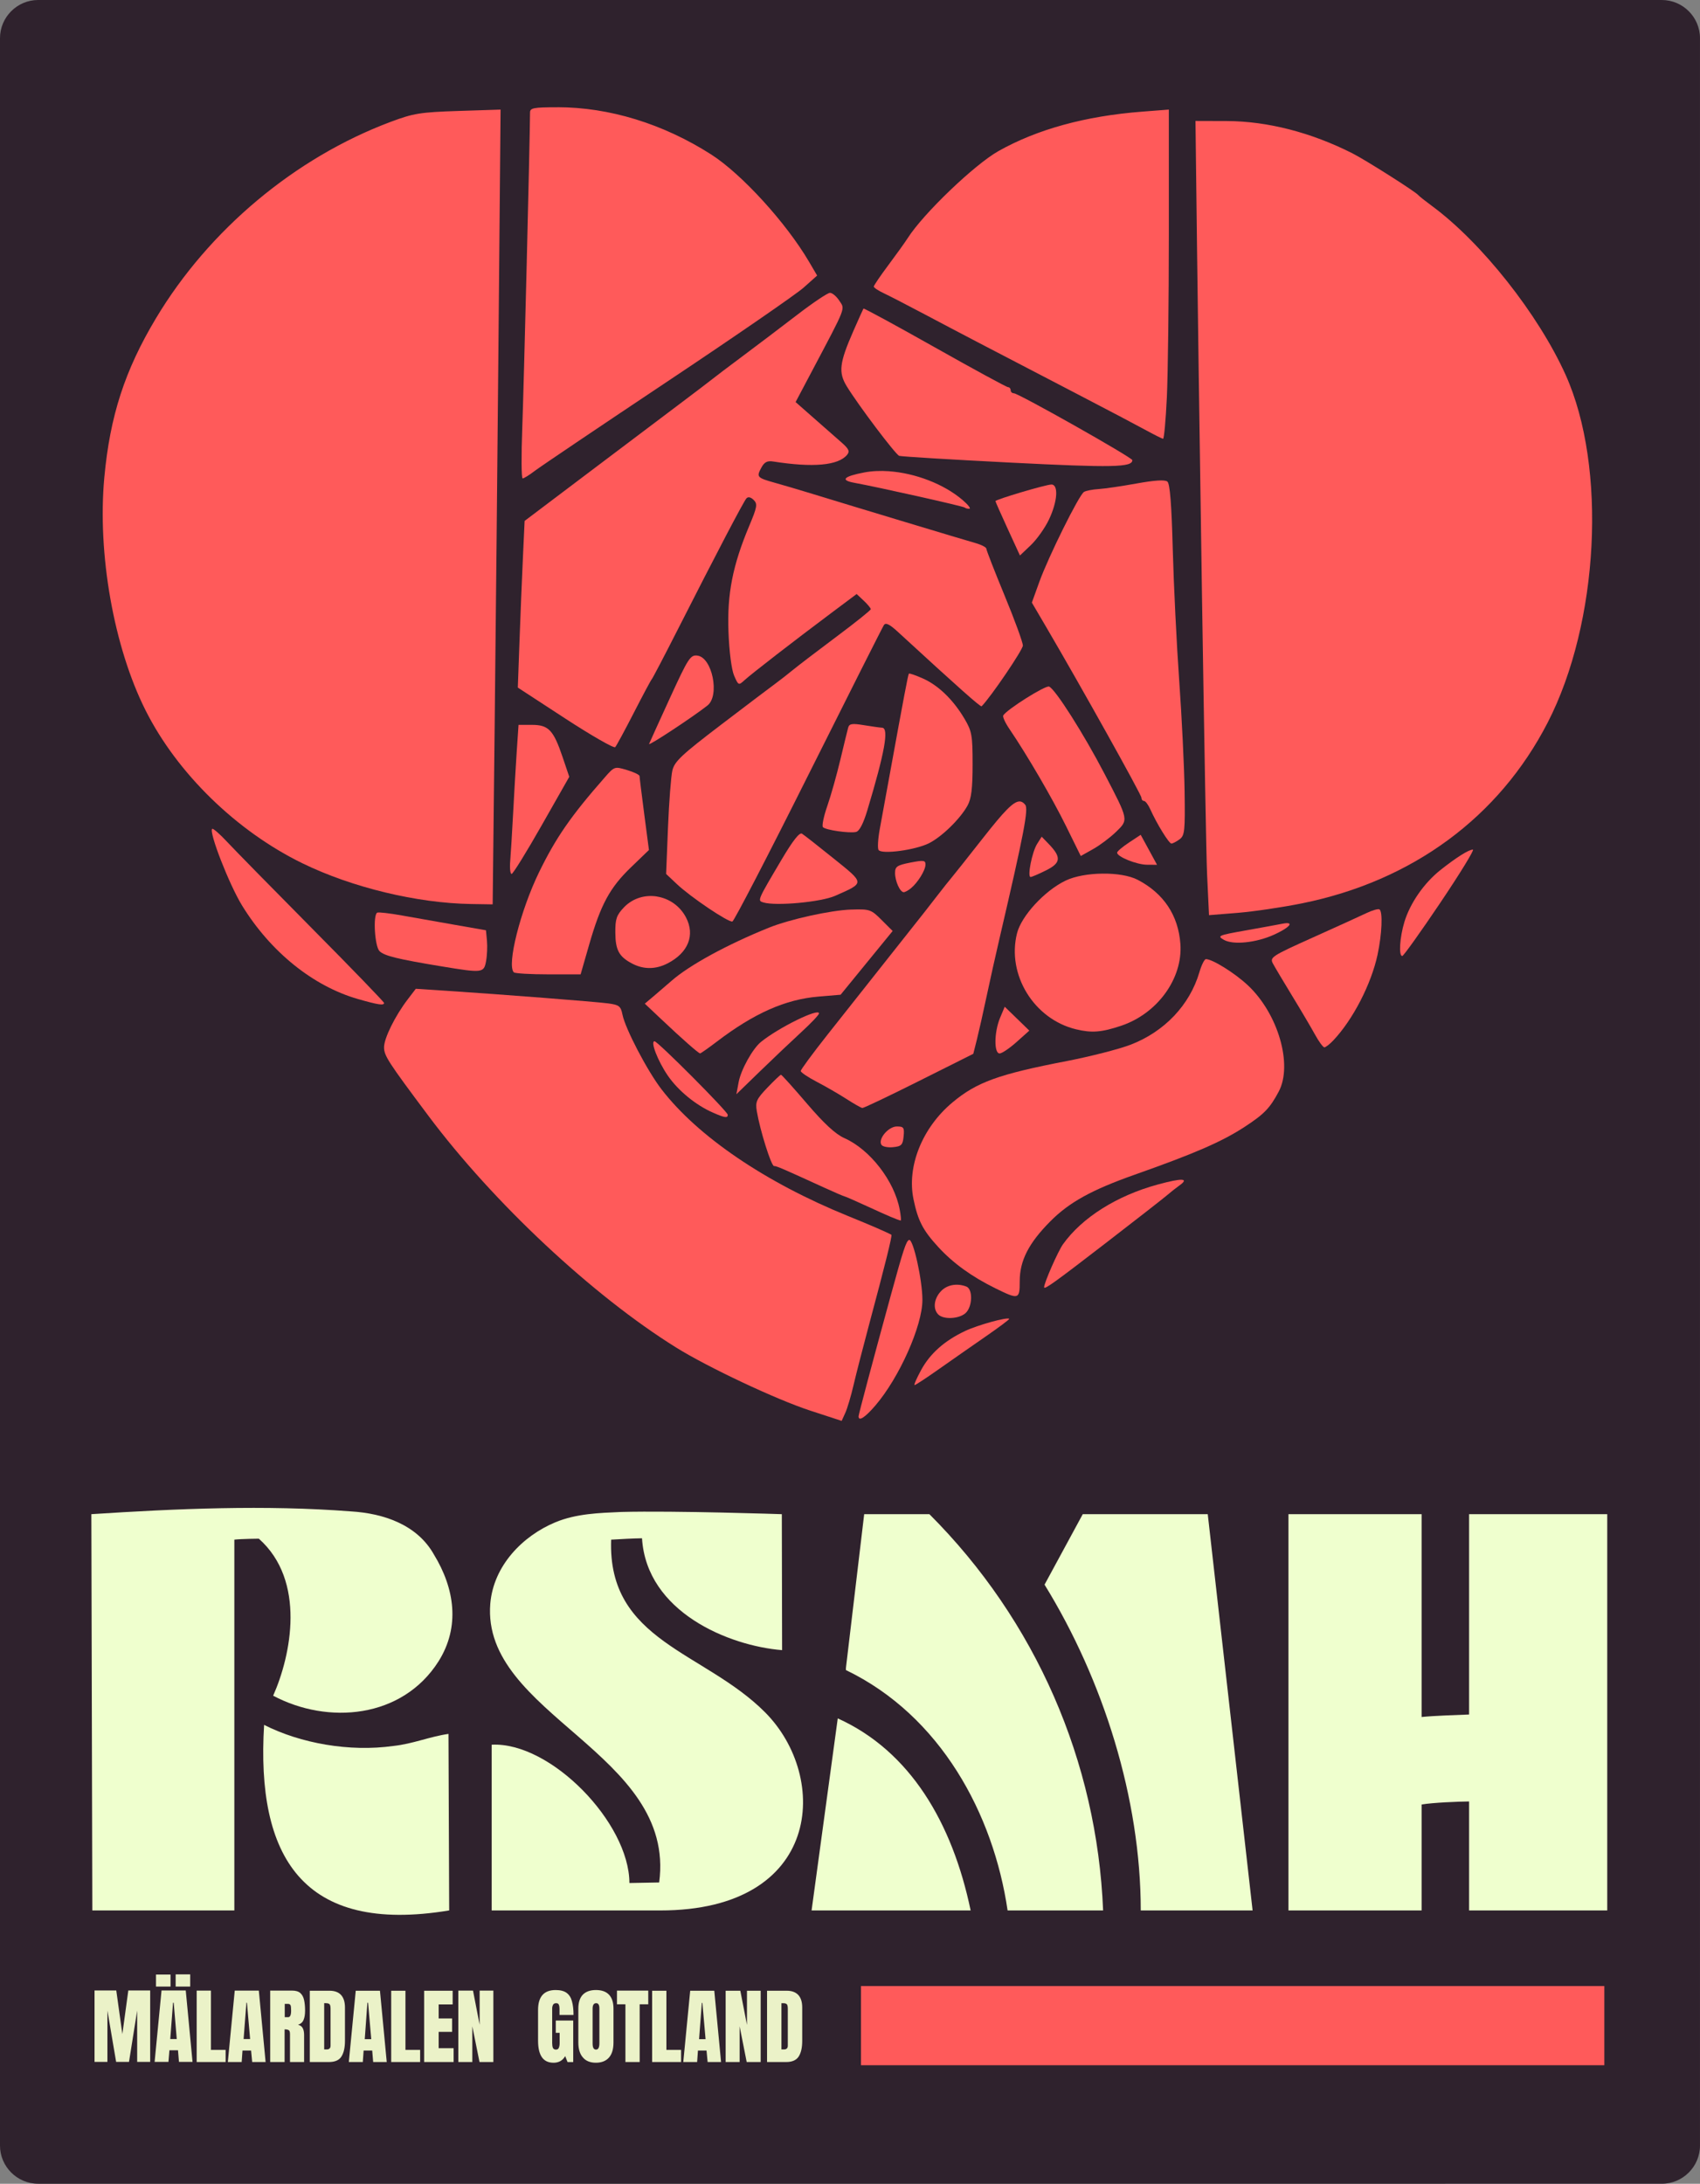 <?xml version="1.0" encoding="UTF-8" standalone="no"?>
<!-- Created with Inkscape (http://www.inkscape.org/) -->

<svg
   width="147.938mm"
   height="189.99mm"
   viewBox="0 0 147.938 189.99"
   version="1.1"
   id="svg1"
   xml:space="preserve"
   xmlns="http://www.w3.org/2000/svg"
   xmlns:svg="http://www.w3.org/2000/svg"><rect x="0" y="0" width="147.938" height="189.99" fill="#808080" stroke="none"/><defs
     id="defs1" /><g
     id="layer1"
     transform="translate(-25.418,-16.883)"><path
       id="path20"
       class="s1"
       d="M 28.742,16.883 H 170.03 c 1.831,0 3.325,1.494 3.325,3.325 V 203.548 c 0,1.831 -1.494,3.325 -3.325,3.325 H 28.742 c -1.831,0 -3.325,-1.494 -3.325,-3.325 V 20.207 c 0,-1.831 1.494,-3.325 3.325,-3.325 z"
       style="fill:#2f222d;stroke-width:0.12" /><g
       id="g137"
       transform="matrix(2.012,0,0,2.012,-89.031,-52.031)"><g
         id="g136"><g
           id="g135"
           transform="translate(-9.345,-27.364)"
           style="fill:#ff5a5a;fill-opacity:1"><path
             id="path42"
             style="fill:#ff5a5a;fill-opacity:1"
             d="m 105.549,115.232 c -0.128,0.043 -0.246,0.403 -0.81,2.461 -0.778,2.842 -1.375,5.081 -1.376,5.164 -0.003,0.236 0.276,0.059 0.722,-0.46 1.038,-1.207 2.039,-3.451 2.039,-4.571 0,-0.859 -0.399,-2.652 -0.576,-2.593 z m 1.868,1.954 c -0.192,0.036 -0.365,0.127 -0.497,0.269 -0.3,0.322 -0.348,0.763 -0.11,1.001 0.228,0.228 0.899,0.194 1.18,-0.06 0.303,-0.274 0.324,-1.037 0.033,-1.149 -0.204,-0.078 -0.414,-0.097 -0.605,-0.061 z m 2.461,1.457 c -0.079,-0.087 -1.365,0.269 -1.911,0.528 -0.896,0.426 -1.509,0.971 -1.9,1.689 -0.194,0.357 -0.321,0.649 -0.281,0.649 0.04,0 0.513,-0.311 1.051,-0.69 0.538,-0.38 1.451,-1.016 2.027,-1.414 0.576,-0.398 1.033,-0.74 1.014,-0.761 z" /><path
             id="path41"
             style="fill:#ff5a5a;fill-opacity:1"
             d="m 117.338,112.63 c -0.155,-0.008 -0.5,0.06 -1.032,0.205 -1.771,0.48 -3.282,1.433 -4.103,2.586 -0.216,0.304 -0.815,1.666 -0.815,1.856 -1.9e-4,0.121 0.436,-0.191 2.635,-1.886 1.314,-1.013 2.517,-1.951 2.673,-2.085 0.156,-0.134 0.398,-0.325 0.538,-0.425 0.225,-0.159 0.259,-0.243 0.104,-0.251 z" /><path
             id="path40"
             style="fill:#ff5a5a;fill-opacity:1"
             d="m 105.018,110.326 c -0.364,0 -0.822,0.542 -0.668,0.791 0.049,0.08 0.276,0.127 0.504,0.104 0.362,-0.035 0.421,-0.095 0.457,-0.468 0.037,-0.381 0.005,-0.427 -0.293,-0.427 z" /><path
             id="path39"
             style="fill:#ff5a5a;fill-opacity:1"
             d="m 101.652,105.437 c 0,-0.246 -1.744,0.61 -2.511,1.233 -0.362,0.294 -0.866,1.202 -0.966,1.742 l -0.097,0.52 1.03,-1 c 0.567,-0.55 1.371,-1.312 1.787,-1.694 0.416,-0.382 0.757,-0.742 0.757,-0.801 z m -1.644,2.652 c -0.031,0 -0.296,0.252 -0.59,0.559 -0.472,0.495 -0.524,0.612 -0.456,1.02 0.139,0.827 0.623,2.368 0.744,2.368 0.114,0 0.329,0.092 2.179,0.938 0.454,0.207 0.849,0.377 0.876,0.377 0.028,0 0.485,0.201 1.016,0.445 0.857,0.395 1.254,0.563 1.408,0.597 0.026,0.006 0.007,-0.209 -0.043,-0.476 -0.233,-1.24 -1.285,-2.596 -2.395,-3.089 -0.38,-0.168 -0.877,-0.627 -1.616,-1.491 -0.587,-0.687 -1.093,-1.248 -1.123,-1.248 z" /><path
             id="path38"
             style="fill:#ff5a5a;fill-opacity:1"
             d="m 109.684,105.148 -0.201,0.48 c -0.257,0.615 -0.269,1.54 -0.02,1.54 0.099,0 0.429,-0.222 0.733,-0.494 l 0.552,-0.493 -0.532,-0.517 z" /><path
             id="path37"
             style="fill:#ff5a5a;fill-opacity:1"
             d="m 84.212,104.372 -0.354,0.464 c -0.543,0.712 -1.019,1.675 -1.019,2.063 0,0.367 0.165,0.621 1.919,2.966 2.812,3.758 7.106,7.774 10.71,10.017 1.388,0.863 4.332,2.249 5.799,2.729 l 1.364,0.446 0.158,-0.347 c 0.087,-0.191 0.248,-0.732 0.357,-1.203 0.11,-0.47 0.414,-1.654 0.676,-2.631 0.689,-2.566 1.006,-3.842 0.96,-3.867 -0.206,-0.115 -0.895,-0.414 -1.882,-0.814 -3.569,-1.45 -6.489,-3.434 -8.062,-5.478 -0.613,-0.797 -1.565,-2.618 -1.687,-3.228 -0.074,-0.368 -0.143,-0.422 -0.626,-0.486 -0.55,-0.073 -4.568,-0.386 -6.995,-0.545 z m 10.326,2.27 c -0.188,0 0.135,0.839 0.568,1.476 0.445,0.653 1.22,1.289 1.968,1.614 0.508,0.221 0.631,0.238 0.631,0.089 0,-0.139 -3.03,-3.18 -3.168,-3.18 z" /><path
             id="path36"
             style="fill:#ff5a5a;fill-opacity:1"
             d="m 82.543,101.08 c -0.188,0.101 -0.107,1.457 0.099,1.663 0.205,0.205 0.789,0.348 2.697,0.662 1.76,0.29 1.817,0.284 1.912,-0.225 0.045,-0.24 0.062,-0.639 0.039,-0.887 l -0.043,-0.451 -1.315,-0.23 c -0.724,-0.127 -1.76,-0.31 -2.303,-0.407 -0.543,-0.098 -1.031,-0.154 -1.085,-0.125 z" /><path
             id="path35"
             style="fill:#ff5a5a;fill-opacity:1"
             d="m 103.043,100.946 c -0.877,0.028 -2.662,0.421 -3.562,0.785 -1.806,0.729 -3.438,1.62 -4.21,2.298 -0.217,0.19 -0.565,0.49 -0.774,0.666 l -0.38,0.32 0.708,0.669 c 0.9,0.851 1.614,1.479 1.683,1.482 0.029,0.001 0.355,-0.228 0.723,-0.508 1.614,-1.228 2.964,-1.827 4.394,-1.948 l 0.961,-0.081 1.125,-1.378 1.126,-1.378 -0.477,-0.476 c -0.457,-0.457 -0.513,-0.476 -1.317,-0.45 z" /><path
             id="path34"
             style="fill:#ff5a5a;fill-opacity:1"
             d="m 125.891,100.939 c -0.055,-0.034 -0.306,0.038 -0.559,0.159 -0.253,0.121 -1.301,0.599 -2.329,1.06 -1.763,0.792 -1.86,0.855 -1.722,1.116 0.081,0.152 0.453,0.779 0.829,1.394 0.376,0.615 0.821,1.37 0.99,1.677 0.169,0.308 0.353,0.559 0.409,0.559 0.056,0 0.229,-0.133 0.383,-0.296 0.849,-0.895 1.643,-2.432 1.918,-3.71 0.191,-0.891 0.232,-1.866 0.081,-1.96 z" /><path
             id="path33"
             style="fill:#ff5a5a;fill-opacity:1"
             d="m 94.649,100.382 c -0.508,-0.083 -1.047,0.064 -1.435,0.47 -0.318,0.333 -0.376,0.501 -0.372,1.086 0.005,0.763 0.159,1.047 0.732,1.346 0.495,0.258 1.017,0.254 1.532,-0.012 0.888,-0.459 1.192,-1.216 0.795,-1.981 -0.266,-0.512 -0.744,-0.825 -1.252,-0.907 z" /><path
             id="path32"
             style="fill:#ff5a5a;fill-opacity:1"
             d="m 113.914,99.392 c -0.59,0.006 -1.192,0.108 -1.597,0.302 -0.907,0.436 -1.911,1.524 -2.101,2.278 -0.45,1.789 0.732,3.713 2.552,4.152 0.678,0.164 1.1,0.131 1.945,-0.151 1.574,-0.525 2.677,-2.045 2.569,-3.541 -0.089,-1.235 -0.722,-2.185 -1.844,-2.771 -0.357,-0.186 -0.934,-0.276 -1.524,-0.269 z m 8.051,2.151 c -0.046,-0.015 -0.133,-0.011 -0.267,0.015 -0.208,0.041 -0.935,0.174 -1.615,0.295 -1.163,0.206 -1.219,0.231 -0.921,0.402 0.4,0.231 1.403,0.127 2.175,-0.225 0.523,-0.238 0.766,-0.444 0.629,-0.487 z m -3.579,1.547 c -0.064,0 -0.19,0.252 -0.28,0.559 -0.417,1.425 -1.514,2.58 -2.983,3.143 -0.499,0.191 -1.737,0.508 -2.75,0.704 -2.961,0.572 -3.901,0.912 -4.954,1.794 -1.301,1.089 -1.973,2.759 -1.681,4.177 0.194,0.94 0.407,1.349 1.084,2.085 0.637,0.691 1.447,1.275 2.459,1.772 1.01,0.497 1.052,0.484 1.052,-0.307 0,-0.892 0.39,-1.653 1.333,-2.599 0.813,-0.816 1.787,-1.353 3.642,-2.008 2.612,-0.922 3.774,-1.428 4.76,-2.072 0.84,-0.549 1.087,-0.805 1.467,-1.52 0.617,-1.161 -0.026,-3.372 -1.337,-4.599 -0.566,-0.529 -1.53,-1.13 -1.814,-1.13 z" /><path
             id="path31"
             style="fill:#ff5a5a;fill-opacity:1"
             d="m 106.143,98.846 c -0.093,-0.012 -0.257,0.014 -0.544,0.07 -0.573,0.113 -0.658,0.171 -0.658,0.45 0,0.353 0.215,0.829 0.375,0.829 0.056,0 0.193,-0.074 0.305,-0.165 0.302,-0.245 0.636,-0.785 0.636,-1.03 0,-0.094 -0.021,-0.143 -0.114,-0.155 z" /><path
             id="path30"
             style="fill:#ff5a5a;fill-opacity:1"
             d="m 88.656,92.96 -0.078,1.151 c -0.042,0.633 -0.113,1.832 -0.156,2.664 -0.044,0.832 -0.1,1.764 -0.126,2.072 -0.026,0.308 0.002,0.559 0.06,0.559 0.059,0 0.644,-0.945 1.3,-2.1 l 1.194,-2.1 -0.289,-0.856 c -0.394,-1.166 -0.608,-1.39 -1.326,-1.39 z m 4.168,1.873 c -0.121,0.039 -0.226,0.156 -0.429,0.388 -1.473,1.676 -2.122,2.614 -2.856,4.12 -0.805,1.655 -1.398,4.009 -1.087,4.32 0.048,0.048 0.718,0.087 1.488,0.087 h 1.401 l 0.369,-1.283 c 0.5,-1.737 0.892,-2.462 1.809,-3.346 l 0.777,-0.748 -0.203,-1.549 c -0.112,-0.852 -0.203,-1.594 -0.203,-1.648 0,-0.054 -0.244,-0.172 -0.542,-0.261 -0.268,-0.08 -0.404,-0.119 -0.525,-0.081 z m 17.508,1.438 c -0.269,-0.007 -0.674,0.42 -1.577,1.569 -0.687,0.875 -1.309,1.659 -1.383,1.743 -0.073,0.084 -0.34,0.419 -0.591,0.744 -0.252,0.326 -0.504,0.651 -0.562,0.723 -0.316,0.398 -3.22,4.066 -4.206,5.314 -0.633,0.801 -1.151,1.504 -1.151,1.563 0,0.059 0.311,0.268 0.69,0.466 0.38,0.197 0.957,0.531 1.283,0.741 0.326,0.21 0.637,0.387 0.692,0.392 0.055,0.006 1.158,-0.519 2.449,-1.166 l 2.349,-1.176 0.157,-0.624 c 0.086,-0.343 0.27,-1.161 0.409,-1.817 0.138,-0.656 0.403,-1.844 0.589,-2.64 1.037,-4.451 1.24,-5.509 1.09,-5.69 -0.073,-0.089 -0.148,-0.14 -0.238,-0.142 z M 75.404,97.457 c -0.145,0.145 0.738,2.409 1.292,3.311 1.231,2.005 3.073,3.491 5.017,4.048 0.874,0.25 1.126,0.288 1.126,0.168 0,-0.043 -1.399,-1.49 -3.108,-3.215 -1.709,-1.725 -3.367,-3.415 -3.685,-3.756 -0.318,-0.341 -0.607,-0.592 -0.642,-0.556 z m 25.512,0.207 c -0.108,-0.066 -0.395,0.299 -0.88,1.118 -1.063,1.797 -1.055,1.777 -0.785,1.858 0.546,0.162 2.488,-0.018 3.097,-0.287 1.294,-0.572 1.296,-0.521 -0.064,-1.616 -0.665,-0.536 -1.281,-1.018 -1.369,-1.072 z m 14.649,0.05 -0.51,0.337 c -0.281,0.186 -0.51,0.381 -0.51,0.435 0,0.177 0.846,0.519 1.291,0.522 l 0.436,0.003 -0.353,-0.649 z m -4.282,0.081 -0.198,0.313 c -0.219,0.345 -0.433,1.43 -0.282,1.43 0.053,0 0.354,-0.129 0.67,-0.287 0.644,-0.321 0.668,-0.568 0.112,-1.143 z m 18.65,0.559 c -0.18,0 -0.719,0.34 -1.41,0.888 -0.703,0.559 -1.306,1.428 -1.551,2.236 -0.204,0.671 -0.255,1.482 -0.093,1.476 0.054,-0.002 0.794,-1.038 1.645,-2.302 0.851,-1.264 1.485,-2.298 1.41,-2.298 z" /><path
             id="path29"
             style="fill:#ff5a5a;fill-opacity:1"
             d="m 103.079,92.93 c -0.1,0.016 -0.142,0.064 -0.166,0.15 -0.032,0.115 -0.185,0.741 -0.34,1.393 -0.155,0.651 -0.408,1.551 -0.564,1.999 -0.156,0.448 -0.24,0.859 -0.187,0.912 0.126,0.126 1.145,0.272 1.432,0.206 0.143,-0.033 0.315,-0.361 0.485,-0.927 0.759,-2.521 0.947,-3.565 0.642,-3.58 -0.09,-0.004 -0.445,-0.054 -0.787,-0.11 -0.257,-0.042 -0.415,-0.059 -0.515,-0.043 z" /><path
             id="path28"
             style="fill:#ff5a5a;fill-opacity:1"
             d="m 111.602,91.304 c -0.159,-0.061 -1.819,0.984 -1.982,1.248 -0.034,0.056 0.085,0.318 0.265,0.582 0.767,1.129 1.863,3.008 2.453,4.207 l 0.635,1.289 0.535,-0.3 c 0.294,-0.165 0.739,-0.499 0.989,-0.742 0.547,-0.531 0.554,-0.495 -0.496,-2.511 -0.901,-1.731 -2.135,-3.672 -2.398,-3.773 z" /><path
             id="path27"
             style="fill:#ff5a5a;fill-opacity:1"
             d="m 105.539,90.745 c -0.035,0.041 -0.199,0.906 -0.869,4.583 -0.138,0.76 -0.315,1.723 -0.391,2.141 -0.077,0.418 -0.1,0.822 -0.053,0.899 0.126,0.203 1.598,0.007 2.187,-0.292 0.56,-0.284 1.35,-1.057 1.665,-1.63 0.163,-0.296 0.217,-0.739 0.217,-1.776 0,-1.26 -0.031,-1.433 -0.35,-1.973 -0.487,-0.823 -1.127,-1.443 -1.798,-1.742 -0.314,-0.14 -0.587,-0.234 -0.608,-0.21 z" /><path
             id="path26"
             style="fill:#ff5a5a;fill-opacity:1"
             d="m 96.389,89.964 c -0.302,-0.034 -0.394,0.109 -1.183,1.83 -0.47,1.026 -0.877,1.922 -0.904,1.991 -0.043,0.111 1.912,-1.177 2.527,-1.664 0.541,-0.429 0.203,-2.085 -0.44,-2.156 z" /><path
             id="path25"
             style="fill:#ff5a5a;fill-opacity:1"
             d="m 111.703,82.567 c -0.236,0 -2.42,0.648 -2.42,0.718 0,0.025 0.239,0.564 0.53,1.198 l 0.53,1.153 0.472,-0.45 c 0.26,-0.247 0.613,-0.745 0.784,-1.107 0.37,-0.78 0.42,-1.513 0.103,-1.513 z" /><path
             id="path24"
             style="fill:#ff5a5a;fill-opacity:1"
             d="m 116.721,82.44 c -0.105,-0.087 -0.545,-0.06 -1.331,0.082 -0.646,0.117 -1.388,0.226 -1.65,0.242 -0.262,0.016 -0.545,0.071 -0.629,0.124 -0.213,0.131 -1.538,2.802 -1.93,3.889 l -0.323,0.896 0.644,1.098 c 1.476,2.516 4.095,7.208 4.095,7.339 0,0.077 0.05,0.14 0.111,0.14 0.061,0 0.184,0.163 0.273,0.362 0.28,0.625 0.807,1.48 0.913,1.48 0.056,0 0.213,-0.081 0.349,-0.181 0.226,-0.165 0.246,-0.353 0.221,-2.08 -0.015,-1.044 -0.12,-3.197 -0.233,-4.784 -0.113,-1.588 -0.238,-4.144 -0.279,-5.681 -0.051,-1.927 -0.122,-2.834 -0.231,-2.924 z" /><path
             id="path23"
             style="fill:#ff5a5a;fill-opacity:1"
             d="m 90.341,66.254 c -1.042,0 -1.187,0.028 -1.188,0.23 -0.005,1.163 -0.27,11.908 -0.335,13.616 -0.046,1.212 -0.04,2.203 0.015,2.203 0.055,0 0.294,-0.148 0.531,-0.33 0.238,-0.181 2.819,-1.921 5.736,-3.865 2.917,-1.944 5.566,-3.769 5.887,-4.056 l 0.584,-0.521 -0.345,-0.588 c -0.992,-1.692 -2.923,-3.809 -4.245,-4.652 -2.074,-1.324 -4.403,-2.039 -6.641,-2.039 z m 26.441,0.1 -1.151,0.089 c -2.454,0.189 -4.544,0.763 -6.217,1.705 -1.039,0.586 -3.254,2.708 -3.925,3.763 -0.115,0.181 -0.493,0.707 -0.839,1.17 -0.346,0.463 -0.629,0.88 -0.629,0.927 0,0.046 0.193,0.175 0.428,0.285 0.235,0.11 1.049,0.53 1.809,0.933 1.41,0.748 2.53,1.332 6.554,3.424 1.253,0.651 2.585,1.352 2.961,1.558 0.375,0.205 0.717,0.377 0.76,0.38 0.043,0.004 0.117,-0.802 0.164,-1.79 0.047,-0.988 0.086,-4.192 0.086,-7.119 z m -28.903,5.17e-4 -1.829,0.059 c -1.645,0.054 -1.939,0.102 -2.927,0.472 -4.13,1.548 -7.852,4.661 -10.143,8.483 -1.353,2.256 -1.995,4.235 -2.24,6.895 -0.303,3.3 0.41,7.332 1.781,10.062 1.368,2.726 3.935,5.229 6.79,6.621 2.14,1.044 4.952,1.723 7.292,1.76 l 0.934,0.015 0.085,-7.597 c 0.047,-4.179 0.124,-11.911 0.171,-17.184 z m 30.056,0.491 0.018,1.513 c 0.127,10.951 0.418,29.673 0.483,31.051 l 0.084,1.779 1.243,-0.1 c 0.684,-0.055 1.936,-0.241 2.783,-0.412 4.77,-0.966 8.516,-3.722 10.622,-7.816 2.221,-4.316 2.569,-11.048 0.778,-15.031 -1.179,-2.621 -3.639,-5.73 -5.783,-7.308 -0.289,-0.213 -0.556,-0.424 -0.592,-0.47 -0.117,-0.147 -2.286,-1.522 -2.85,-1.807 -1.79,-0.904 -3.665,-1.386 -5.421,-1.395 z m -15.81,7.433 c -0.099,0 -0.734,0.426 -1.411,0.946 -0.678,0.52 -1.735,1.322 -2.35,1.78 -0.615,0.459 -1.207,0.906 -1.315,0.995 -0.109,0.089 -0.819,0.629 -1.579,1.2 -0.76,0.571 -2.544,1.917 -3.966,2.99 l -2.585,1.951 -0.075,1.614 c -0.041,0.887 -0.108,2.509 -0.147,3.603 l -0.072,1.99 2.058,1.342 c 1.132,0.738 2.102,1.293 2.155,1.234 0.053,-0.059 0.416,-0.73 0.806,-1.49 0.39,-0.76 0.738,-1.411 0.774,-1.447 0.036,-0.036 0.532,-0.983 1.102,-2.105 1.718,-3.381 2.872,-5.584 2.994,-5.717 0.073,-0.079 0.189,-0.052 0.312,0.07 0.173,0.173 0.152,0.301 -0.189,1.113 -0.72,1.715 -0.963,2.952 -0.901,4.586 0.032,0.858 0.133,1.641 0.244,1.897 0.185,0.426 0.194,0.431 0.452,0.195 0.302,-0.276 2.116,-1.68 3.74,-2.895 l 1.108,-0.829 0.305,0.287 c 0.168,0.158 0.306,0.324 0.306,0.369 0,0.045 -0.666,0.578 -1.48,1.186 -0.814,0.608 -1.664,1.257 -1.889,1.442 -0.225,0.185 -0.55,0.439 -0.723,0.565 -0.173,0.126 -1.231,0.925 -2.349,1.777 -1.747,1.33 -2.049,1.614 -2.141,2.008 -0.059,0.253 -0.144,1.362 -0.189,2.465 l -0.081,2.006 0.468,0.441 c 0.594,0.561 2.225,1.659 2.398,1.616 0.072,-0.018 1.553,-2.874 3.289,-6.346 1.737,-3.472 3.206,-6.385 3.265,-6.474 0.078,-0.116 0.242,-0.037 0.592,0.284 2.645,2.431 3.591,3.272 3.634,3.229 0.402,-0.406 1.784,-2.441 1.784,-2.627 0,-0.137 -0.355,-1.109 -0.79,-2.161 -0.434,-1.051 -0.789,-1.962 -0.789,-2.025 0,-0.063 -0.222,-0.176 -0.494,-0.252 -0.453,-0.127 -5.119,-1.534 -7.137,-2.153 -0.47,-0.144 -1.142,-0.342 -1.493,-0.44 -0.798,-0.223 -0.827,-0.254 -0.612,-0.654 0.133,-0.248 0.257,-0.314 0.516,-0.273 1.724,0.271 2.814,0.173 3.196,-0.288 0.125,-0.151 0.078,-0.256 -0.242,-0.537 -0.219,-0.192 -0.756,-0.664 -1.192,-1.047 l -0.793,-0.698 0.71,-1.342 c 1.504,-2.844 1.432,-2.659 1.181,-3.041 -0.122,-0.187 -0.303,-0.34 -0.402,-0.34 z m 1.45,0.679 c -0.017,0.025 -0.215,0.465 -0.44,0.978 -0.602,1.374 -0.651,1.783 -0.283,2.384 0.502,0.821 2.106,2.946 2.268,3.007 0.083,0.031 2.253,0.163 4.822,0.293 4.409,0.223 5.262,0.206 5.262,-0.107 0,-0.112 -4.925,-2.891 -5.123,-2.891 -0.077,0 -0.14,-0.059 -0.14,-0.132 0,-0.072 -0.051,-0.132 -0.113,-0.132 -0.062,0 -1.487,-0.775 -3.167,-1.722 -1.68,-0.947 -3.069,-1.702 -3.086,-1.677 z m 1.111,7.035 c -0.375,-0.027 -0.739,-0.012 -1.071,0.051 -0.906,0.172 -1.061,0.336 -0.426,0.451 1.01,0.183 4.709,1.012 4.765,1.068 0.032,0.032 0.122,0.055 0.2,0.052 0.078,-0.003 -0.052,-0.172 -0.29,-0.376 -0.817,-0.699 -2.051,-1.163 -3.178,-1.245 z" /></g></g></g><path
       id="path21"
       class="s2"
       d="m 137.542,148.618 h 11.588 v 17.647 c 1.012,-0.108 3.18,-0.181 4.132,-0.217 v -17.431 h 12.022 v 34.476 h -12.022 v -9.48 c -0.964,0.012 -3.132,0.096 -4.132,0.265 v 9.215 h -11.588 z"
       style="fill:#efffce;stroke-width:0.12" /><path
       id="path22"
       class="s2"
       d="m 68.205,183.094 v -14.419 c 5.132,-0.265 11.974,6.794 11.986,12.034 l 2.59,-0.048 c 1.506,-11.275 -15.491,-14.588 -14.696,-24.261 0.277,-3.289 2.795,-5.878 5.65,-7.071 1.819,-0.759 3.819,-0.819 5.758,-0.903 4.662,-0.121 13.961,0.193 13.961,0.193 l 0.024,11.829 c -4.638,-0.373 -11.793,-3.313 -12.191,-9.733 -0.735,0.012 -1.939,0.072 -2.686,0.121 -0.325,8.866 8.107,9.709 13.395,15.021 5.638,5.662 4.951,17.238 -9.107,17.238 z"
       style="fill:#efffce;stroke-width:0.12" /><path
       id="path23-1"
       class="s2"
       d="m 49.184,164.423 c 1.578,-3.542 2.879,-10.01 -1.241,-13.672 0,0 -1.53,0.012 -2.132,0.084 v 32.259 H 33.452 l -0.084,-34.476 c 7.457,-0.482 15.13,-0.819 22.586,-0.241 2.807,0.169 5.758,1.132 7.228,3.758 1.795,2.939 2.301,6.264 0.398,9.288 -3.156,4.975 -9.613,5.529 -14.395,2.987 z"
       style="fill:#efffce;stroke-width:0.12" /><path
       id="path24-7"
       class="s2"
       d="m 130.519,148.618 3.903,34.476 h -9.733 c 0,-9.733 -3.264,-20.057 -8.372,-28.344 l 3.325,-6.131 z"
       style="fill:#efffce;stroke-width:0.12" /><path
       id="path25-1"
       class="s2"
       d="m 99.031,162.013 1.59,-13.395 h 5.674 c 9.263,9.263 14.588,21.514 15.118,34.476 h -8.312 c -1.229,-8.372 -5.818,-16.937 -14.07,-20.912 z"
       style="fill:#efffce;stroke-width:0.12" /><path
       id="path26-1"
       class="s2"
       d="m 64.507,183.094 c -12.805,2.12 -16.804,-4.722 -16.106,-16.142 3.168,1.602 7.42,2.373 11.263,1.831 1.686,-0.181 3.12,-0.807 4.782,-1.048 z"
       style="fill:#efffce;stroke-width:0.12" /><path
       id="path27-5"
       class="s2"
       d="M 109.884,183.094 H 96.044 l 2.277,-16.708 c 6.3,2.843 9.974,9.083 11.564,16.708 z"
       style="fill:#efffce;stroke-width:0.12" /><path
       id="path28-2"
       class="s5"
       d="m 165.031,189.671 v 6.89 h -64.687 v -6.89 z"
       style="fill:#ff5a5a;stroke-width:0.12" /><path
       id="MÄLARDALEN  GOTLAND "
       class="s3"
       aria-label="MÄLARDALEN  GOTLAND "
       d="M 34.765,196.272 H 33.645 v -6.216 h 1.891 l 0.53,3.795 0.518,-3.795 h 1.903 v 6.216 h -1.132 v -4.469 l -0.711,4.469 h -1.12 l -0.759,-4.469 z m 5.312,0 H 38.873 l 0.602,-6.216 h 2.108 l 0.59,6.216 h -1.181 l -0.084,-1.012 h -0.747 z m 0.398,-5.144 -0.241,3.156 h 0.566 l -0.265,-3.156 z m 1.494,-1.409 h -1.265 v -1.06 h 1.265 z m -1.711,0 h -1.265 v -1.048 h 1.265 z m 4.794,6.565 h -2.518 v -6.216 h 1.241 v 5.156 h 1.277 z m 1.397,0 h -1.205 l 0.602,-6.216 h 2.096 l 0.59,6.216 h -1.168 l -0.096,-1 h -0.747 z m 0.41,-5.156 -0.241,3.156 h 0.566 l -0.277,-3.156 z m 3.325,5.156 H 48.931 v -6.216 h 1.903 q 0.482,0 0.723,0.217 0.241,0.217 0.325,0.614 0.084,0.385 0.084,0.903 0,0.518 -0.133,0.819 -0.121,0.301 -0.482,0.422 0.289,0.06 0.41,0.289 0.121,0.229 0.121,0.59 v 2.361 H 50.654 v -2.433 q 0,-0.277 -0.108,-0.337 -0.108,-0.072 -0.361,-0.072 z m 0.013,-5.059 v 1.156 h 0.301 q 0.253,0 0.253,-0.566 0,-0.361 -0.048,-0.47 -0.06,-0.12 -0.217,-0.12 z m 3.843,5.059 h -1.662 v -6.204 h 1.711 q 0.675,0 1.012,0.373 0.337,0.373 0.337,1.084 v 2.903 q 0,0.891 -0.313,1.373 -0.301,0.47 -1.084,0.47 z m -0.41,-5.12 v 4.023 h 0.217 q 0.337,0 0.337,-0.325 v -3.204 q 0,-0.313 -0.084,-0.398 -0.084,-0.096 -0.337,-0.096 z m 3.361,5.12 h -1.217 l 0.602,-6.204 h 2.108 l 0.59,6.204 h -1.181 l -0.084,-1 h -0.747 z m 0.398,-5.156 -0.229,3.168 h 0.566 l -0.277,-3.168 z m 4.59,5.156 h -2.518 v -6.204 h 1.241 v 5.144 h 1.277 z m 2.915,0 h -2.566 v -6.204 h 2.481 v 1.193 h -1.217 v 1.217 h 1.168 v 1.168 h -1.168 v 1.421 h 1.301 z m 1.626,0 H 65.303 v -6.216 h 1.277 l 0.578,2.975 v -2.975 h 1.193 v 6.216 h -1.205 l -0.626,-3.108 z m 7.059,0.06 q -1.337,0 -1.337,-1.915 v -2.674 q 0,-1.735 1.53,-1.735 0.626,0 0.964,0.253 0.337,0.253 0.458,0.735 0.133,0.482 0.133,1.181 H 74.108 v -0.554 q 0,-0.205 -0.06,-0.337 -0.048,-0.133 -0.229,-0.133 -0.205,0 -0.277,0.145 -0.072,0.145 -0.072,0.313 v 3.012 q 0,0.253 0.06,0.41 0.072,0.157 0.265,0.157 0.193,0 0.253,-0.157 0.072,-0.157 0.072,-0.422 v -0.879 h -0.337 v -1.072 h 1.518 v 3.614 h -0.494 l -0.205,-0.518 q -0.325,0.578 -1.024,0.578 z m 3.698,0 q -0.747,0 -1.132,-0.458 -0.398,-0.446 -0.398,-1.301 v -2.951 q 0,-0.795 0.385,-1.205 0.398,-0.41 1.144,-0.41 0.759,0 1.144,0.41 0.385,0.41 0.385,1.205 v 2.951 q 0,0.855 -0.385,1.301 -0.398,0.458 -1.144,0.458 z m 0.013,-1.144 q 0.289,0 0.289,-0.554 v -3.024 q 0,-0.458 -0.277,-0.458 -0.313,0 -0.313,0.47 v 3.024 q 0,0.289 0.072,0.41 0.072,0.133 0.229,0.133 z m 3.795,1.084 h -1.241 v -5.023 h -0.735 v -1.193 h 2.722 v 1.193 h -0.747 z m 3.602,0 h -2.518 v -6.204 h 1.241 v 5.144 h 1.277 z m 1.397,0 h -1.205 l 0.602,-6.204 h 2.096 l 0.59,6.204 h -1.169 l -0.096,-1 h -0.747 z m 0.41,-5.144 -0.241,3.156 h 0.566 l -0.277,-3.156 z m 3.289,5.144 h -1.217 v -6.204 h 1.277 l 0.578,2.975 v -2.975 h 1.193 v 6.204 h -1.217 l -0.614,-3.108 z m 4.048,0 h -1.662 v -6.204 h 1.711 q 0.663,0 1.012,0.373 0.337,0.373 0.337,1.084 v 2.915 q 0,0.879 -0.313,1.361 -0.313,0.47 -1.084,0.47 z m -0.41,-5.12 v 4.023 h 0.217 q 0.337,0 0.337,-0.325 v -3.204 q 0,-0.313 -0.084,-0.398 -0.084,-0.096 -0.337,-0.096 z"
       style="fill:#ebf2c8;stroke-width:0.12" /></g></svg>
